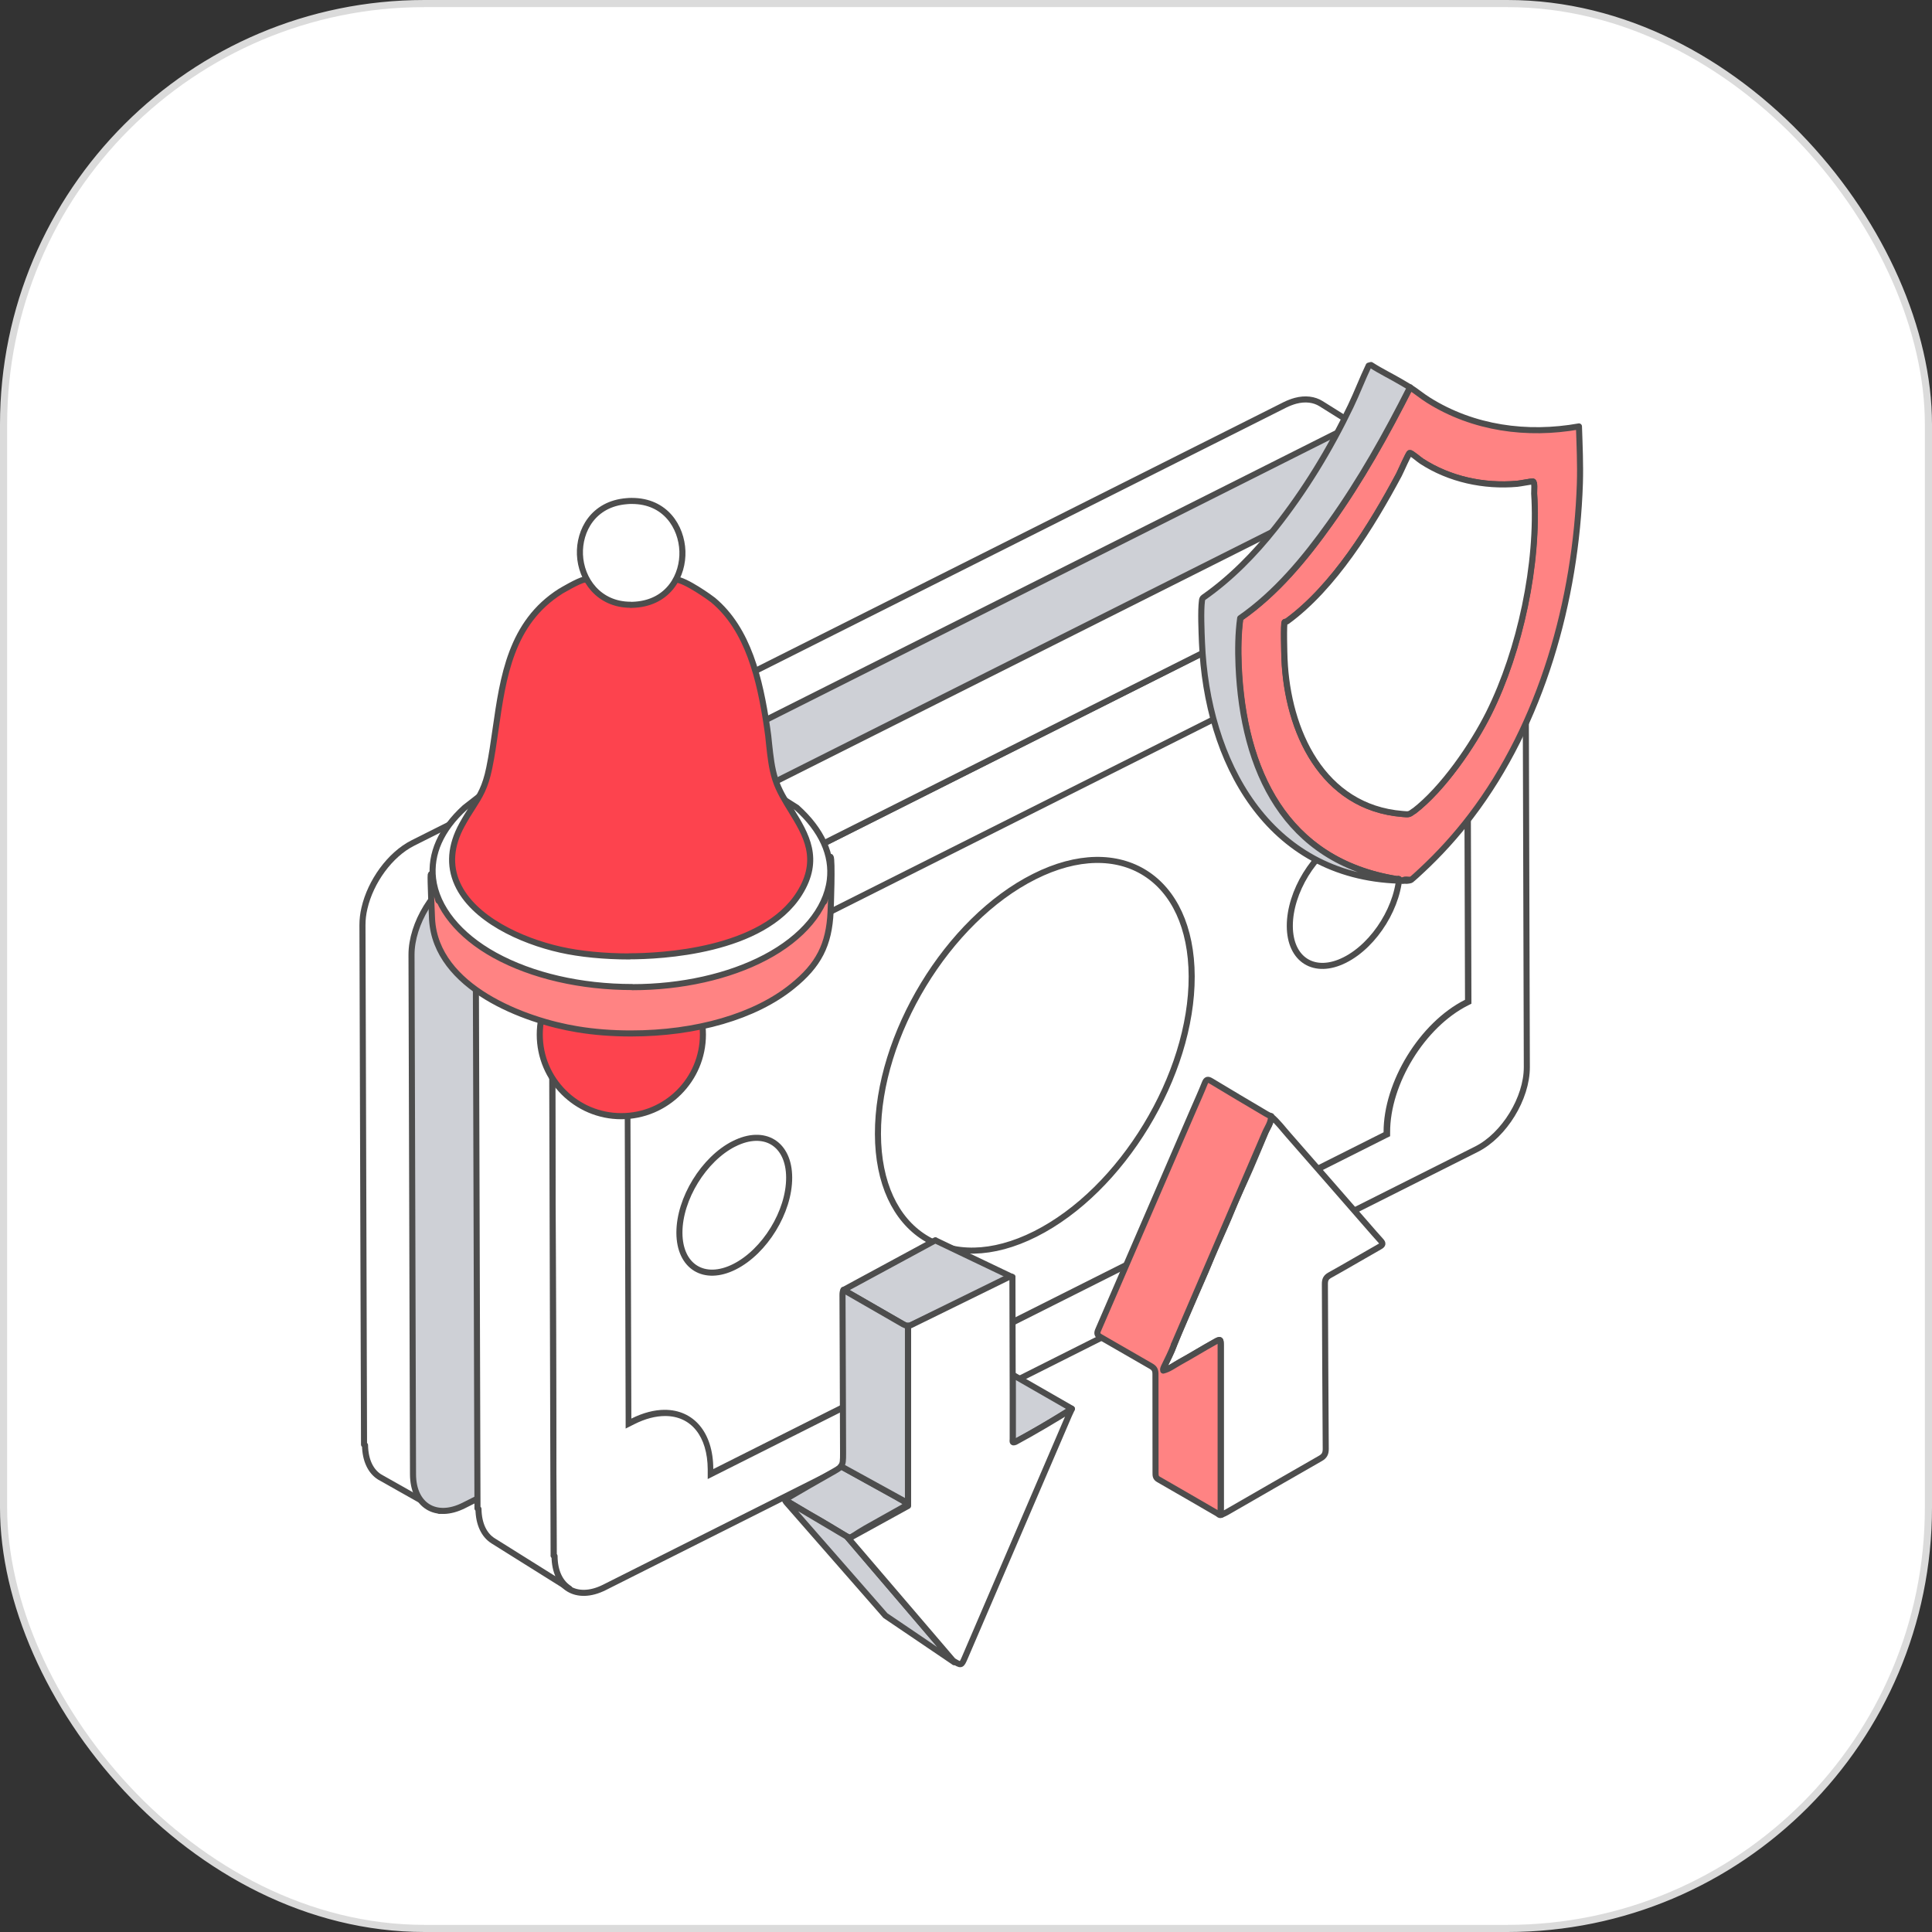 <?xml version="1.0" encoding="UTF-8"?><svg id="Layer_2" xmlns="http://www.w3.org/2000/svg" viewBox="0 0 270.94 270.94"><rect x="0" y="0" width="270.94" height="270.94" fill="#333333" stroke="none"/><defs><style>.cls-1{fill:#4d4d4d;}.cls-2,.cls-3,.cls-4{fill:#fff;}.cls-3{stroke:#dbdbdb;stroke-miterlimit:10;}.cls-5{fill:#ced0d6;}.cls-5,.cls-4,.cls-6,.cls-7,.cls-8{stroke:#4d4d4d;stroke-linecap:round;stroke-linejoin:round;stroke-width:.85px;}.cls-6,.cls-9{fill:#ff8383;}.cls-7{fill:none;}.cls-10,.cls-8{fill:#fd434e;}</style></defs><g id="Meta_BG"><rect class="cls-3" x=".5" y=".5" width="269.94" height="269.94" rx="59.04" ry="59.04"/><g id="_圖層_1-2"><path class="cls-4" d="M61.81,134.06c.86-3.72,3.57-7.52,6.79-9.14l122.31-61.46c.49-.24.98-.44,1.45-.55,1.37-.37,2.63-.22,3.59.4l-10.69-6.7c-.96-.6-2.21-.77-3.59-.4-.46.13-.95.31-1.44.55l-122.33,61.46c-3.22,1.62-5.93,5.41-6.79,9.14h0c-.19.8-.28,1.59-.28,2.36h0l.22,72.86.14.09c.03,2.12.8,3.68,2.05,4.46l8.42,4.75c-1.27-.8.21-.42.21-2.6l-.13-.08-.21-72.79c0-.77.09-1.57.28-2.37"/><path class="cls-5" d="M187.08,60.92c3.89-1.96,7.1.01,7.11,4.38l.21,72.86c.01,4.36-3.17,9.55-7.06,11.51l-122.31,61.46c-3.91,1.96-7.1-.01-7.11-4.38l-.21-72.85c-.01-4.36,3.16-9.55,7.06-11.51l122.31-61.47Z"/><path class="cls-4" d="M206.8,72.41c3.89-1.96,7.1.01,7.11,4.38l.21,72.86c.01,4.36-3.17,9.55-7.06,11.51l-122.31,61.46c-3.91,1.96-7.1-.01-7.11-4.38l-.21-72.85c-.01-4.36,3.16-9.55,7.06-11.51l122.31-61.47Z"/><path class="cls-2" d="M99.64,206.03c-.01-4.79-2.53-7.89-6.39-7.89-1.41,0-2.93.4-4.49,1.19l-.62.31-.13-44.66.23-.12c6.18-3.1,11.2-11.27,11.18-18.18v-.26l94.84-47.66v.68c.03,4.79,2.53,7.87,6.38,7.87,1.41,0,2.93-.4,4.5-1.19l.62-.31.13,44.66-.23.12c-6.18,3.1-11.2,11.28-11.18,18.21v.26l-94.84,47.65v-.68h0Z"/><path class="cls-1" d="M193.84,89.44c.01,5.2,2.81,8.29,6.8,8.29,1.44,0,3.02-.4,4.68-1.23l.13,43.71c-6.33,3.18-11.44,11.5-11.42,18.58l-94,47.23c-.01-5.22-2.81-8.31-6.81-8.31-1.44,0-3.02.4-4.68,1.23l-.13-43.71c6.33-3.18,11.44-11.5,11.42-18.55l94.01-47.23M194.69,88.08l-1.22.62-94,47.24-.46.23v.53c.03,6.77-4.89,14.75-10.94,17.8l-.46.23v.53l.13,43.71v1.37l1.23-.62c1.51-.76,2.96-1.14,4.31-1.14,3.66,0,5.94,2.86,5.97,7.47v1.37l1.23-.62,94-47.23.47-.23v-.53c-.03-6.79,4.89-14.78,10.94-17.82l.46-.23v-.53l-.13-43.71v-1.37l-1.23.62c-1.51.76-2.96,1.14-4.31,1.14-3.66,0-5.94-2.85-5.95-7.44v-1.37h-.04Z"/><path class="cls-4" d="M188.54,117.38c-4.25,2.13-7.67,7.72-7.66,12.48.01,4.77,3.48,6.9,7.71,4.77,4.26-2.14,7.7-7.74,7.69-12.51-.01-4.75-3.48-6.88-7.74-4.75Z"/><path class="cls-4" d="M167.12,136.92c.04,13.84-9.78,30.02-21.93,36.13-12.15,6.11-22.03-.18-22.07-14.02-.04-13.83,9.78-30.01,21.93-36.1,12.15-6.11,22.03.18,22.07,14Z"/><path class="cls-4" d="M102.94,160.4c-4.23,2.13-7.67,7.72-7.66,12.48.01,4.77,3.48,6.9,7.72,4.77,4.26-2.14,7.69-7.74,7.67-12.51-.01-4.76-3.48-6.89-7.74-4.73h0Z"/><path class="cls-4" d="M206.8,72.41c.49-.24.98-.44,1.45-.55,1.37-.37,2.63-.22,3.59.4l-10.69-6.7c-.96-.6-2.21-.77-3.59-.4-.46.13-.95.31-1.44.55h0l-122.33,61.46c-3.22,1.62-5.93,5.41-6.79,9.14l10.69,6.7c.86-3.72,3.57-7.52,6.79-9.14l122.31-61.46"/><path class="cls-4" d="M77.64,218.17l-.21-72.79c0-.77.09-1.57.28-2.37l-10.69-6.7c-.19.8-.28,1.59-.28,2.36h0l.22,72.86.14.09c.03,2.12.8,3.68,2.05,4.46l10.7,6.7c-1.27-.8-2.07-2.37-2.08-4.55l-.13-.08h-.01Z"/><path class="cls-10" d="M87.13,156.52c-6.31,0-11.44-5.13-11.44-11.44s5.13-11.44,11.44-11.44,11.44,5.13,11.44,11.44-5.13,11.44-11.44,11.44Z"/><path class="cls-1" d="M87.13,134.06c6.08,0,11.02,4.93,11.02,11.02s-4.93,11.02-11.02,11.02-11.01-4.93-11.01-11.02,4.93-11.02,11.01-11.02M87.13,133.22c-6.54,0-11.86,5.32-11.86,11.87s5.32,11.87,11.86,11.87,11.87-5.32,11.87-11.87-5.32-11.87-11.87-11.87h0Z"/><path class="cls-6" d="M88.47,144.93c-2.6,0-5.14-.19-7.53-.59-7.3-1.19-19.81-5.8-20.35-15.43-.01-.32-.26-5.72-.19-6.21.12-.89.99,3.66,1.12,3.66l.68.3.15.21c2.9,5.56,9.61,8.25,13.36,9.37,3.73,1.1,8.31,1.71,12.91,1.71,11.78,0,21.36-3.76,25.64-10.05.06-.1.18-.35.28-.55.18-.37.23-.46.35-.58l.67-.3c.24,0,.76-6.49.92-6.31.28.3.03,7.3,0,7.7-.21,4.64-1.67,7.49-5.39,10.48-5.2,4.2-13.43,6.59-22.61,6.59h0Z"/><path class="cls-4" d="M88.66,138.42c-7.19,0-14.04-1.58-19.26-4.45-5.02-2.76-8.19-6.67-8.67-10.75-.41-3.48,1.12-6.92,4.43-9.94l3.54-2.76-1.05,1.8c.55.56.27.96-1.26,3.16-.23.33-.44.62-.49.72-2.37,4.21-1.26,8.8,2.91,12.01,4.44,3.4,11.79,5.44,19.67,5.44s15.72-2.18,20.16-5.83c3.87-3.18,4.8-7.4,2.54-11.57-.22-.4-.47-.78-.73-1.15-.35-.51-.71-1.04-.99-1.63l-.06-1.69,2.34,1.48c3.49,3.14,5.07,6.65,4.63,10.16-.51,4.14-3.82,8.1-9.06,10.85-5.09,2.68-11.73,4.17-18.64,4.17Z"/><path class="cls-8" d="M88.3,134.13c-3.52,0-6.95-.33-9.7-.95-5.54-1.24-12.25-4.32-14.46-9.23-1.17-2.59-.95-5.38.65-8.29.53-.96,1.01-1.73,1.45-2.4,1.06-1.66,1.82-2.86,2.37-5.56.36-1.74.62-3.54.89-5.44,1.05-7.34,2.14-14.92,9.11-19.34.03-.01,2.51-1.51,3.36-1.64h.15c.63,0,1.04.5,1.41.95.09.1.17.21.23.27,1.32,1.21,2.99,1.86,4.71,1.86s3.55-.72,4.91-2.01c.05-.05.1-.14.17-.23.22-.31.44-.62.78-.76l.44-.08c1.3,0,5,2.67,5.23,2.87,4.93,4.12,6.56,11.03,7.58,17.9.12.77.21,1.55.28,2.34.18,1.64.36,3.35.86,4.9.49,1.55,1.39,3,2.25,4.4,2.05,3.34,4.17,6.79,1.14,11.61-5.13,8.17-19.55,8.81-23.85,8.81h.03Z"/><path class="cls-4" d="M88.44,84.81c-4.48,0-6.97-3.54-7.11-7.04-.13-3.35,1.86-7.12,6.57-7.49.24-.03.49-.03.72-.03,4.7,0,6.95,3.64,7.08,7.03.12,3.39-1.9,7.19-6.62,7.52-.22.01-.42.03-.63.03h-.01Z"/><path class="cls-5" d="M113.77,212.52c1.71.94,3.36,1.98,5.03,2.98.31.18.53.13.81-.06.59-.4,1.18-.78,1.8-1.13,1.67-.95,3.36-1.87,5.03-2.82.87-.5.86-.6,0-1.13-.06-.04-.13-.06-.19-.1-.17-.1-.33-.19-.51-.3h0l-7.8-4.32c-.23.28-.64.51-1.37.92-2.01,1.13-4,2.28-5.99,3.45-.15.09-.46.15-.47.35l2.63,1.57c.36.19.69.41,1.04.6h.01Z"/><path class="cls-2" d="M178.24,156.54c.95.78,1.67,1.78,2.48,2.69,3.71,4.22,7.39,8.47,11.09,12.7.62.71,1.22,1.41,1.85,2.1.32.35.26.55-.14.78-2.35,1.33-4.67,2.71-7.03,4.02-.54.3-.69.64-.69,1.22.04,8.11.06,15.04.12,23.15,0,.65-.19,1.01-.76,1.33-4.39,2.5-8.76,5.04-13.15,7.56-.21.12-.44.21-.65.31-.21-.31-.15-.65-.15-1v-22.7c0-.91-.04-.95-.83-.5-1.66.92-3.27,1.92-4.94,2.84-.74.41-1.44.96-2.28,1.17-.06-.21.03-.35.09-.51.49-1.03,1.03-2.05,1.42-3.12.89-2.3,1.91-4.53,2.87-6.79.68-1.59,1.42-3.14,2.05-4.75.94-2.41,2.12-4.71,3.07-7.11.8-2.03,1.77-3.99,2.64-5.99.72-1.67,1.42-3.34,2.12-5.02.32-.78.89-1.48.87-2.39h-.03Z"/><path class="cls-7" d="M178.24,156.54c.95.78,1.67,1.78,2.48,2.69,3.71,4.22,7.39,8.47,11.09,12.7.62.71,1.22,1.41,1.85,2.1.32.35.26.55-.14.78-2.35,1.33-4.67,2.71-7.03,4.02-.54.3-.69.64-.69,1.22.04,8.11.06,15.04.12,23.15,0,.65-.19,1.01-.76,1.33-4.39,2.5-8.76,5.04-13.15,7.56-.21.12-.44.21-.65.31-.21-.31-.15-.65-.15-1v-22.7c0-.91-.04-.95-.83-.5-1.66.92-3.27,1.92-4.94,2.84-.74.41-1.44.96-2.28,1.17-.06-.21.03-.35.09-.51.49-1.03,1.03-2.05,1.42-3.12.89-2.3,1.91-4.53,2.87-6.79.68-1.59,1.42-3.14,2.05-4.75.94-2.41,2.12-4.71,3.07-7.11.8-2.03,1.77-3.99,2.64-5.99.72-1.67,1.42-3.34,2.12-5.02.32-.78.89-1.48.87-2.39h-.03Z"/><path class="cls-9" d="M164.63,188.57l12.75-29.64c.32-.78.89-1.48.87-2.39-.22-.1-.45-.19-.65-.32-2.58-1.53-5.17-3.05-7.74-4.61-.47-.28-.69-.27-.9.28-.51,1.28-1.08,2.53-1.62,3.78-4.44,10.28-8.87,20.54-13.32,30.81-.22.5-.18.74.32,1.03,2.37,1.35,4.71,2.73,7.08,4.08.47.27.62.56.62,1.1,0,5.02,0,8.85.01,13.87,0,.37,0,.67.42.91,2.75,1.57,5.48,3.17,8.22,4.75.19.1.36.38.64.18-.21-.31-.15-.65-.15-1v-22.7c0-.91-.04-.95-.83-.5-1.66.92-3.27,1.92-4.94,2.84-.74.41-1.44.96-2.28,1.17-.06-.21.03-.35.09-.51.49-1.03,1.03-2.05,1.42-3.12h-.03Z"/><path class="cls-7" d="M164.63,188.57l12.75-29.64c.32-.78.89-1.48.87-2.39-.22-.1-.45-.19-.65-.32-2.58-1.53-5.17-3.05-7.74-4.61-.47-.28-.69-.27-.9.28-.51,1.28-1.08,2.53-1.62,3.78-4.44,10.28-8.87,20.54-13.32,30.81-.22.5-.18.74.32,1.03,2.37,1.35,4.71,2.73,7.08,4.08.47.27.62.56.62,1.1,0,5.02,0,8.85.01,13.87,0,.37,0,.67.42.91,2.75,1.57,5.48,3.17,8.22,4.75.19.1.36.38.64.18-.21-.31-.15-.65-.15-1v-22.7c0-.91-.04-.95-.83-.5-1.66.92-3.27,1.92-4.94,2.84-.74.41-1.44.96-2.28,1.17-.06-.21.03-.35.09-.51.49-1.03,1.03-2.05,1.42-3.12h-.03Z"/><path class="cls-5" d="M131.18,173.93l-12.88,6.97,8.4,4.84c.45.27.78.28,1.21.04l14.07-6.67-10.8-5.16h0Z"/><path class="cls-5" d="M142.02,192.8v9.03c0,.21-.13.65.37.38,2.4-1.28,4.76-2.66,7.07-4.11l.86-.54-8.31-4.77h.01Z"/><path class="cls-5" d="M118.82,215.52l-8.72-5.17c0,.08.04.18.15.31l13.92,15.91s9.58,6.48,9.64,6.54l-15-17.6h.01Z"/><path class="cls-5" d="M126.69,185.73l-7.94-4.57-.47-.27c-.09.19-.13.42-.13.69.04,7.79.05,14.4.08,22.18,0,1.04,0,1.5-.3,1.86l9.4,5.17v-24.87c-.21,0-.41-.06-.65-.21h.01Z"/><path class="cls-4" d="M142.39,202.2c-.5.27-.37-.18-.37-.38v-6.11l-.04-16.63c-.26-.13-.49-.01-.69.1l-13.38,6.57c-.21.12-.38.17-.56.18v25.25l-7.74,4.26c-.27.19-.5.24-.81.06v.03l14.86,17.37c1.15.69,1.14.73,1.66-.46l14.6-34,.4-.86c-2.31,1.45-5.53,3.35-7.93,4.64v-.03Z"/><path class="cls-6" d="M197.74,54.32c.86.54,1.68,1.24,2.58,1.8,6.29,3.95,13.84,4.98,21.11,3.68.09,2.66.21,5.34.13,7.99-.54,16.36-5.38,33.68-15.29,46.66-2.04,2.68-4.4,5.3-6.94,7.65-.27.24-1.24,1.18-1.46,1.28-.37.05-.89-.13-1.17.12h-.46c.06-.37-.18-.21-.4-.23-15.61-2.55-21.49-15.2-22.12-29.92-.09-2.16-.06-4.53.23-6.66,5.03-3.49,9.06-8.35,12.59-13.32,4.29-6,7.9-12.47,11.23-19.05h-.01ZM198.27,113.75c4.05-3.1,8.28-9.23,10.53-13.79,4.36-8.79,6.97-20.96,6.33-30.77-.03-.35.13-1.6-.18-1.68-.12-.03-1.85.31-2.21.33-4.66.41-9.47-.62-13.39-3.17-.32-.21-1.44-1.18-1.66-1.15-.17.03-1.3,2.63-1.51,3.04-3.81,7.13-9.12,15.78-15.72,20.58-.09.06-.28.05-.31.09-.18.19-.05,4.55-.03,5.18.41,10.03,5.29,20.82,16.53,21.73.9.08.94.12,1.6-.4h.01Z"/><path class="cls-5" d="M197.74,54.32c-3.32,6.58-6.94,13.05-11.23,19.05-3.53,4.95-7.56,9.82-12.59,13.32-.3,2.13-.32,4.5-.23,6.66.63,14.7,6.51,27.35,22.12,29.92.22.04.46-.13.4.23-18.48-.58-26.97-16.82-27.65-33.42-.06-1.55-.19-4.4,0-5.84.03-.21.05-.33.23-.46,3.81-2.67,7.15-6.07,10.03-9.71,4.2-5.3,7.72-11.09,10.61-17.13.89-1.86,1.62-3.8,2.51-5.66l.33-.09c1.41.91,2.95,1.64,4.39,2.5.35.22.72.41,1.06.63Z"/><path class="cls-4" d="M197.87,123.39c-.4.19-.72.12-1.17.12.28-.24.8-.06,1.17-.12Z"/><path class="cls-4" d="M198.27,113.75c-.67.51-.71.47-1.6.4-11.25-.91-16.11-11.7-16.53-21.73-.03-.62-.15-4.99.03-5.18.04-.04.23-.03.31-.09,6.58-4.79,11.91-13.45,15.72-20.58.22-.41,1.35-3.02,1.51-3.04.22-.04,1.33.95,1.66,1.15,3.93,2.55,8.74,3.58,13.39,3.17.36-.03,2.09-.36,2.21-.33.31.08.17,1.33.18,1.68.64,9.8-1.96,21.98-6.33,30.77-2.27,4.57-6.49,10.69-10.53,13.79h-.01Z"/></g></g></svg>